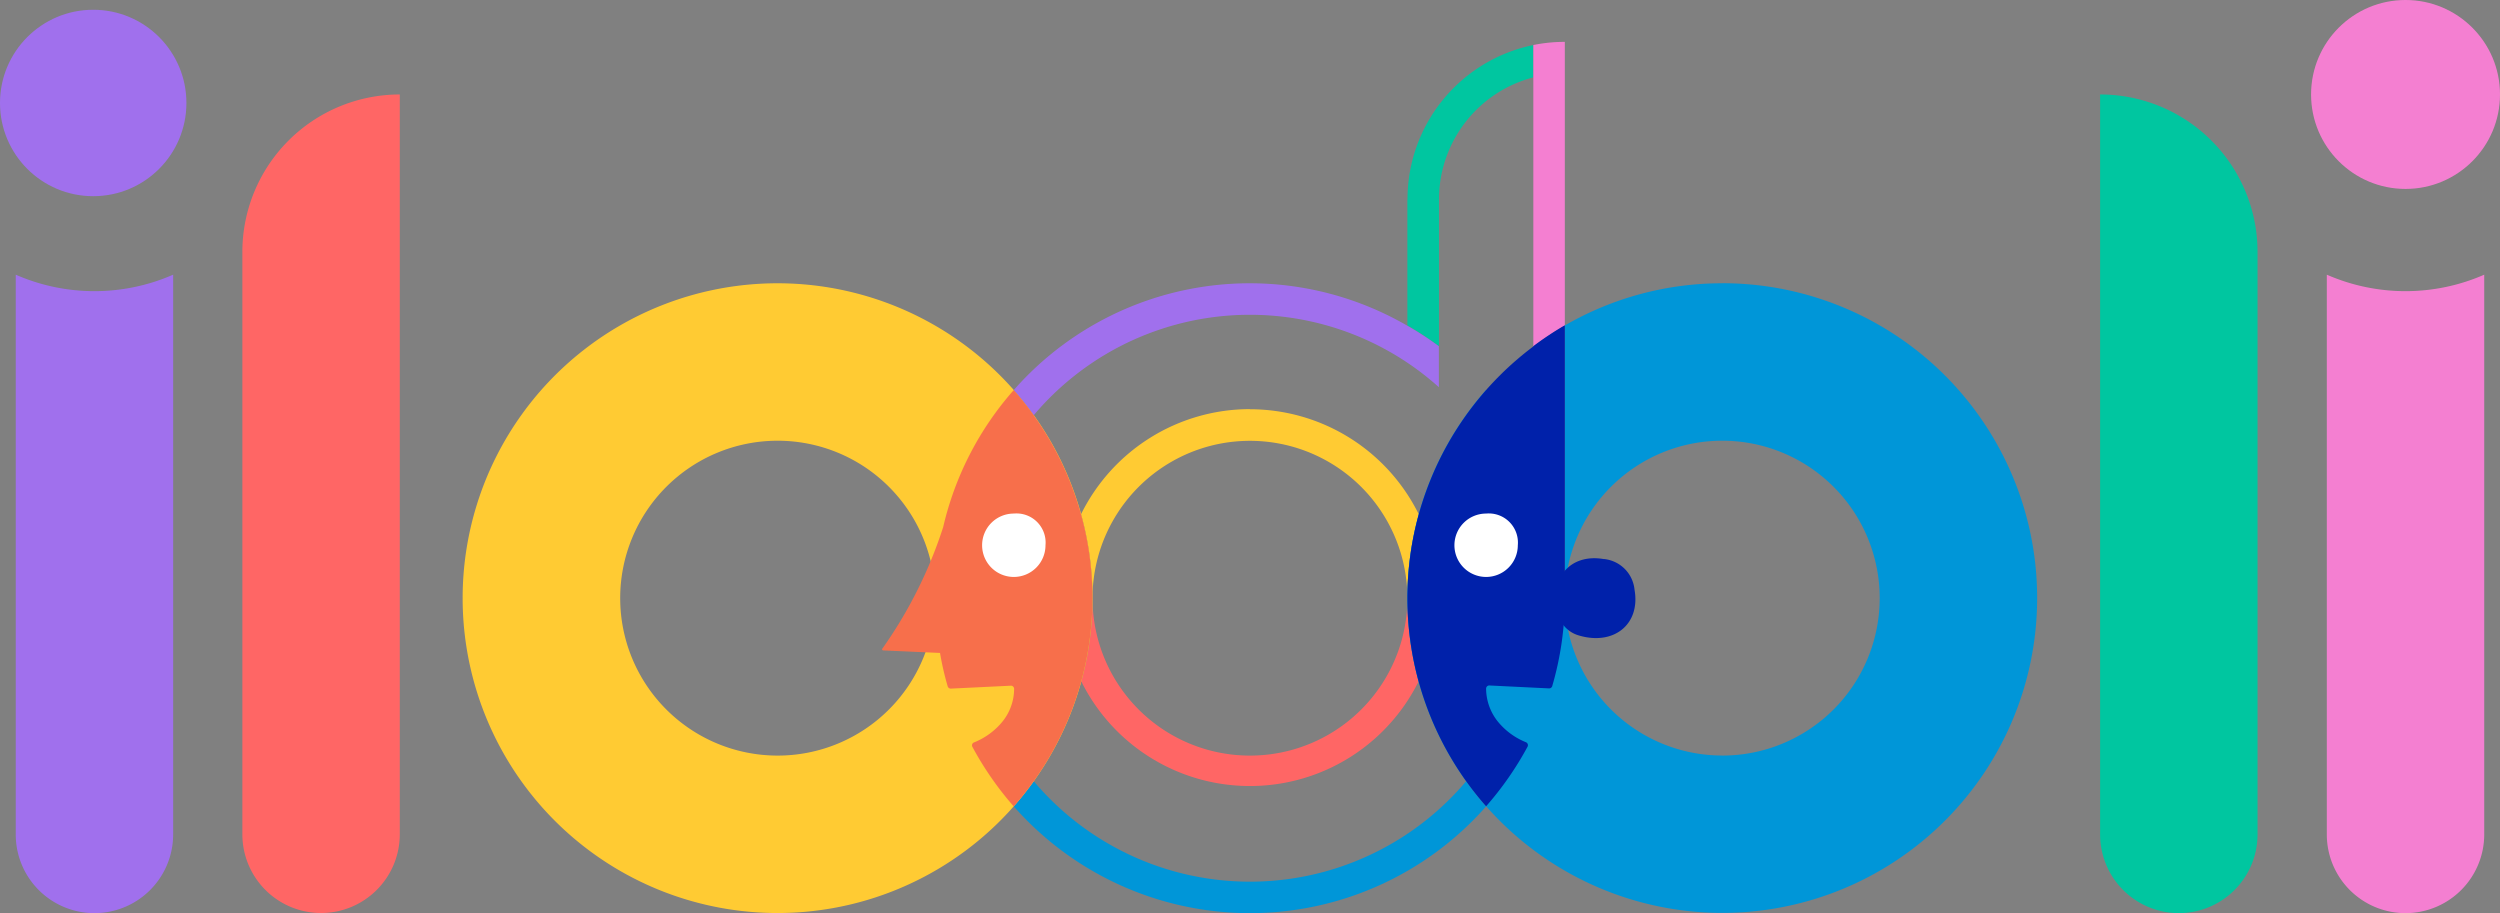 <svg xmlns="http://www.w3.org/2000/svg" width="206.986" height="75.603" viewBox="0 0 206.986 75.603">
  <rect x="0" y="0" width="206.986" height="75.603" fill="#808080" stroke="none"/>
  <g id="ttl" transform="translate(-826.914 -295.624)">
    <g id="logo" transform="translate(-18 -14)">
      <g id="ilodloli_logo_RGB" transform="translate(836.914 301.644)">
        <path id="Path_46153" data-name="Path 46153" d="M124.982,46.96A15.6,15.6,0,0,0,111,55.659a25.886,25.886,0,0,1,.947,6.961h0a13.035,13.035,0,1,1,26.07,0h0a26.108,26.108,0,0,1,.947-6.943,15.594,15.594,0,0,0-13.982-8.707Z" transform="translate(-13.494 -5.107)" fill="#ffcb33"/>
        <circle id="Ellipse_468" data-name="Ellipse 468" cx="13.035" cy="13.035" r="13.035" transform="translate(98.454 44.469)" fill="none"/>
        <path id="Path_46154" data-name="Path 46154" d="M143.695,84.5a25.2,25.2,0,0,1-1.651-2.086,23.425,23.425,0,0,1-35.8,0c-.521.721-1.069,1.425-1.651,2.086a26.048,26.048,0,0,0,39.1,0C145.189,82.792,145.207,82.784,143.695,84.5Z" transform="translate(-12.654 -9.751)" fill="#0096d8"/>
        <path id="Path_46155" data-name="Path 46155" d="M138.02,64.97h0a13.035,13.035,0,0,1-26.07,0h0a25.764,25.764,0,0,1-.93,6.891,15.586,15.586,0,0,0,27.929,0A26.117,26.117,0,0,1,138.02,64.97Z" transform="translate(-13.496 -7.466)" fill="#ff6665"/>
        <path id="Path_46156" data-name="Path 46156" d="M104.59,84.809h0v0Z" transform="translate(-12.654 -10.064)" fill="#ffcb33"/>
        <path id="Path_46157" data-name="Path 46157" d="M142.09,25.044V35.49h0a29.51,29.51,0,0,1,2.616,1.721V25.044a10.451,10.451,0,0,1,7.821-10.1V12.27A13.035,13.035,0,0,0,142.1,25.044Z" transform="translate(-17.567 -0.562)" fill="#00c6a0"/>
        <circle id="Ellipse_469" data-name="Ellipse 469" cx="7.821" cy="7.821" r="7.821" transform="translate(199.344 7.98)" fill="#f47fd1"/>
        <path id="Path_46158" data-name="Path 46158" d="M229.69,34.15V80.493a6.514,6.514,0,0,0,6.517,6.517h0a6.52,6.52,0,0,0,6.517-6.517V34.15a16.249,16.249,0,0,1-13.035,0Z" transform="translate(-29.043 -3.428)" fill="#f47fd1"/>
        <path id="Path_46159" data-name="Path 46159" d="M208.09,16.98h0a13.04,13.04,0,0,1,13.035,13.035V78.244a6.52,6.52,0,0,1-6.517,6.517h0a6.52,6.52,0,0,1-6.517-6.517V16.98Z" transform="translate(-26.213 -1.179)" fill="#00c6a0"/>
        <path id="Path_46160" data-name="Path 46160" d="M44.125,16.98h0V78.235a6.52,6.52,0,0,1-6.517,6.517h0a6.52,6.52,0,0,1-6.517-6.517V30.015A13.04,13.04,0,0,1,44.125,16.98Z" transform="translate(-3.025 -1.179)" fill="#ff6665"/>
        <circle id="Ellipse_470" data-name="Ellipse 470" cx="7.717" cy="7.717" r="7.717" transform="translate(8 8.789)" fill="#a070ed"/>
        <path id="Path_46161" data-name="Path 46161" d="M9.5,34.15V80.493a6.514,6.514,0,0,0,6.517,6.517h0a6.52,6.52,0,0,0,6.517-6.517V34.15a16.249,16.249,0,0,1-13.035,0Z" transform="translate(-0.197 -3.428)" fill="#a070ed"/>
        <circle id="Ellipse_471" data-name="Ellipse 471" cx="13.035" cy="13.035" r="13.035" transform="translate(137.558 44.469)" fill="none"/>
        <path id="Path_46162" data-name="Path 46162" d="M104.23,61.04a25.974,25.974,0,0,0-6.517-17.232h0a26.07,26.07,0,1,0,0,34.464h0A25.991,25.991,0,0,0,104.23,61.04ZM78.16,74.075A13.035,13.035,0,1,1,91.195,61.04h0A13.034,13.034,0,0,1,78.16,74.075Z" transform="translate(-5.776 -3.536)" fill="#ffcb33"/>
        <path id="Path_46163" data-name="Path 46163" d="M154.09,12.239V37.2a26.044,26.044,0,0,1,2.607-1.729v1.182h0V11.97a12.877,12.877,0,0,0-2.607.261Z" transform="translate(-19.139 -0.523)" fill="#f47fd1"/>
        <path id="Path_46164" data-name="Path 46164" d="M168.16,34.969a25.957,25.957,0,0,0-13.035,3.493V61.03A25.99,25.99,0,0,0,148.607,43.8a26.04,26.04,0,0,0,0,34.464h0a26.067,26.067,0,1,0,19.552-43.3Zm0,39.1a13.04,13.04,0,0,1-13.035-13.035h0A13.035,13.035,0,1,1,168.16,74.073Z" transform="translate(-17.567 -3.535)" fill="#0096d8"/>
        <g id="Group_10214" data-name="Group 10214" transform="translate(91.936 31.434)">
          <path id="Path_46165" data-name="Path 46165" d="M137.169,38.481a26,26,0,0,0-32.579,5.327,25.191,25.191,0,0,1,1.651,2.086,23.414,23.414,0,0,1,33.543-2.32V40.184A25.933,25.933,0,0,0,137.169,38.481Z" transform="translate(-104.59 -34.97)" fill="#a070ed"/>
          <path id="Path_46166" data-name="Path 46166" d="M104.59,45.14v0Z" transform="translate(-104.59 -36.302)" fill="#ffcb33"/>
        </g>
        <path id="Path_46167" data-name="Path 46167" d="M102.946,45.14A25.981,25.981,0,0,0,97.1,56.489a37.151,37.151,0,0,1-5.049,10.08.093.093,0,0,0,.078.13l4.71.209a24.082,24.082,0,0,0,.634,2.763.269.269,0,0,0,.252.191l4.988-.243a.26.26,0,0,1,.261.252,4.343,4.343,0,0,1-.965,2.72,5.851,5.851,0,0,1-2.364,1.729.257.257,0,0,0-.13.356,26.613,26.613,0,0,0,3.424,4.936,26.04,26.04,0,0,0,0-34.464Z" transform="translate(-11.01 -4.868)" fill="#f76f4b"/>
        <path id="Path_46168" data-name="Path 46168" d="M152.518,40.725a26.037,26.037,0,0,0-3.91,38.071,26.654,26.654,0,0,0,3.433-4.936.267.267,0,0,0-.13-.365,5.8,5.8,0,0,1-2.338-1.721,4.4,4.4,0,0,1-.965-2.72.261.261,0,0,1,.261-.261l4.962.243a.269.269,0,0,0,.252-.191,25.956,25.956,0,0,0,1.043-7.3V38.97a26.051,26.051,0,0,0-2.607,1.729Z" transform="translate(-17.567 -4.06)" fill="#0021aa"/>
        <path id="Path_46169" data-name="Path 46169" d="M151.819,59.534a2.624,2.624,0,1,1-2.624-2.624A2.412,2.412,0,0,1,151.819,59.534Z" transform="translate(-18.153 -6.41)" fill="#fff"/>
        <path id="Path_46170" data-name="Path 46170" d="M160.216,61.239c-2.894-.513-4.666,1.747-3.78,4.649a2.482,2.482,0,0,0,1.66,1.66c2.9.886,5.162-.886,4.649-3.78a2.825,2.825,0,0,0-2.537-2.537Z" transform="translate(-19.416 -6.968)" fill="#0021aa"/>
        <path id="Path_46171" data-name="Path 46171" d="M106.819,59.534a2.624,2.624,0,1,1-2.624-2.624A2.412,2.412,0,0,1,106.819,59.534Z" transform="translate(-12.258 -6.41)" fill="#fff"/>
      </g>
    </g>
  </g>
</svg>
